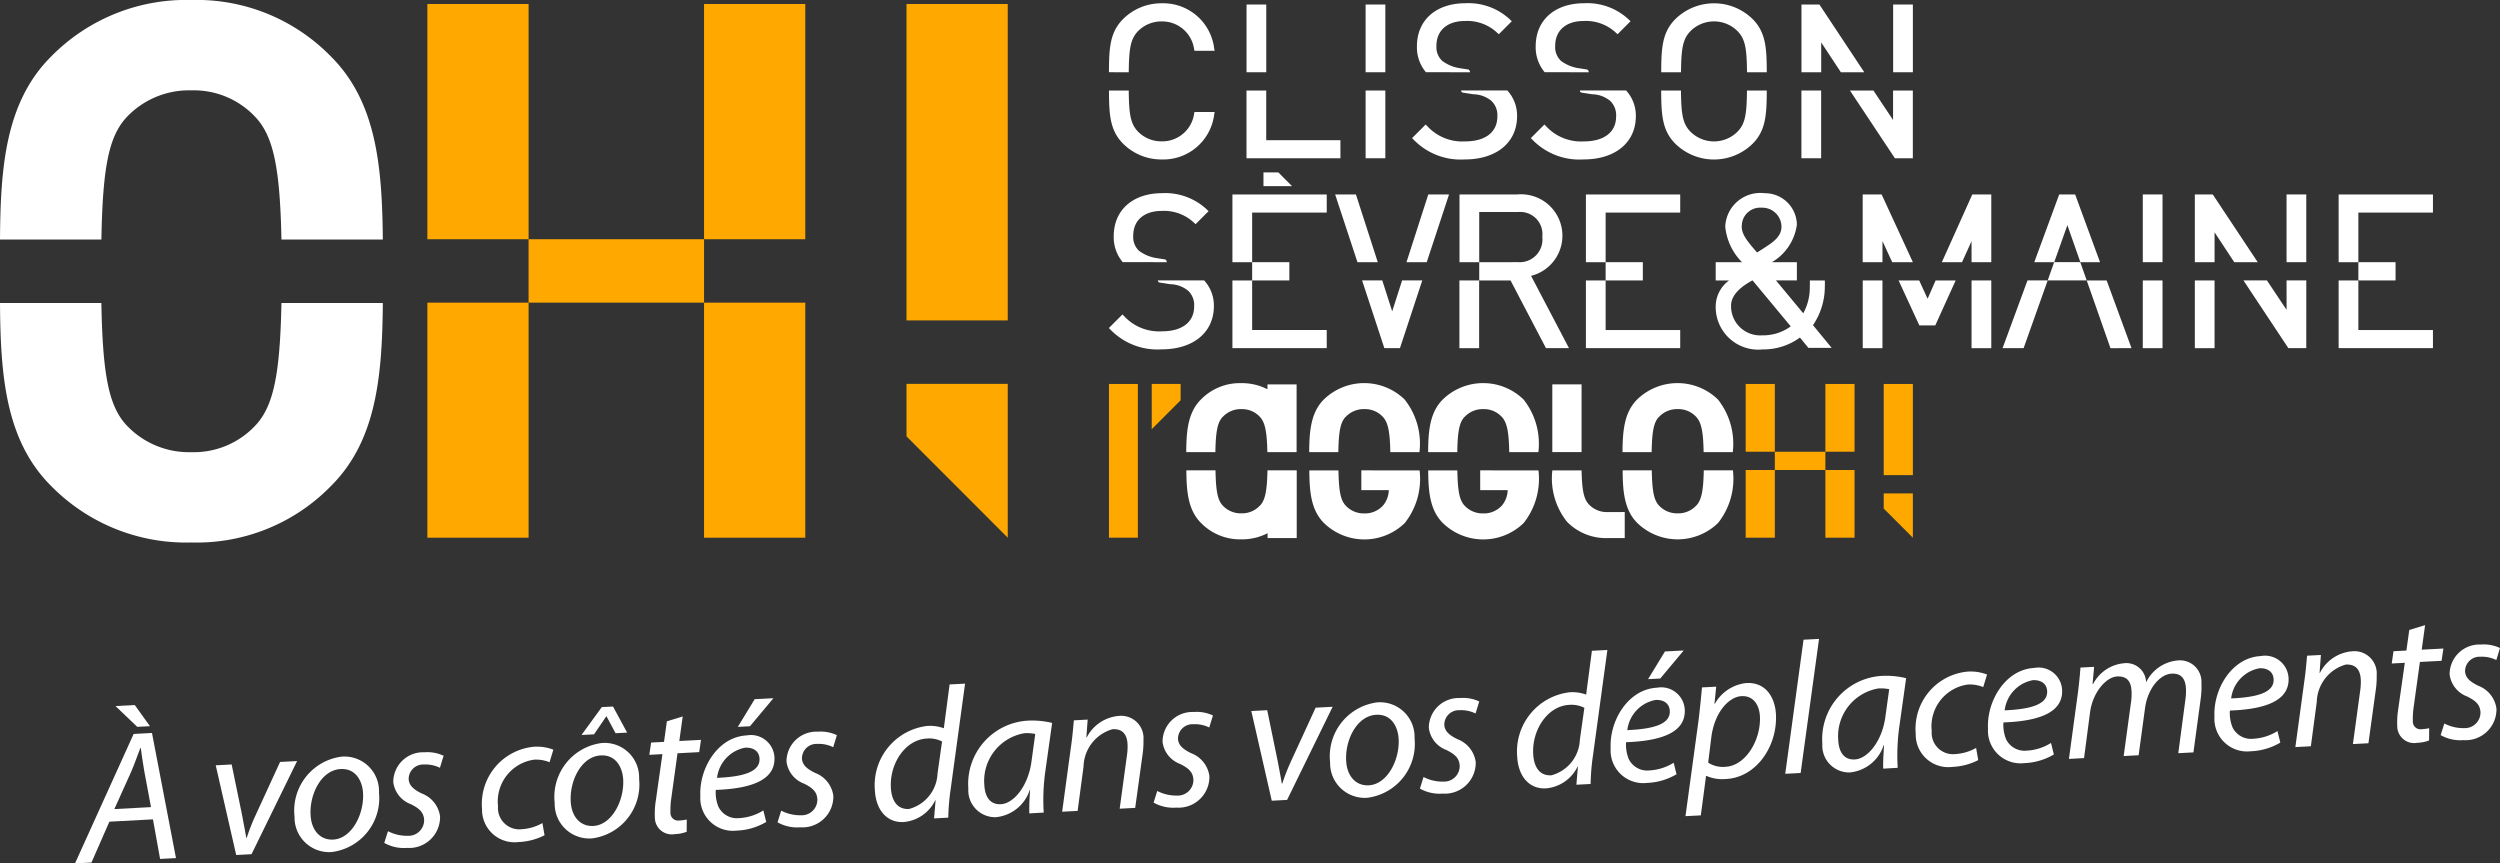 <?xml version="1.0" encoding="UTF-8"?>
<svg xmlns="http://www.w3.org/2000/svg" xmlns:xlink="http://www.w3.org/1999/xlink" id="Groupe_967" data-name="Groupe 967" width="163" height="56.295" viewBox="0 0 163 56.295">
  <rect x="0" y="0" width="163" height="56.295" fill="#333333" stroke="none"/>
  <defs>
    <clipPath id="clip-path">
      <rect id="Rectangle_590" data-name="Rectangle 590" width="163" height="56.295" fill="none"></rect>
    </clipPath>
  </defs>
  <g id="Groupe_966" data-name="Groupe 966" clip-path="url(#clip-path)">
    <path id="Tracé_29520" data-name="Tracé 29520" d="M172.692,68.845a1.581,1.581,0,0,1-1.218.52,1.609,1.609,0,0,1-1.23-.52c-.323-.358-.437-.939-.46-2.283h-1.9c.009,1.356.1,2.577.956,3.432a3.554,3.554,0,0,0,2.639,1.066,3.628,3.628,0,0,0,1.7-.4v.317h1.9V66.562h-1.907c-.027,1.338-.15,1.925-.472,2.283" transform="translate(-90.533 -35.895)" fill="#fff"></path>
    <path id="Tracé_29521" data-name="Tracé 29521" d="M170.244,56.43a1.609,1.609,0,0,1,1.23-.52,1.581,1.581,0,0,1,1.218.52c.322.358.446.945.472,2.283h1.907V54.3h-1.9v.317a3.628,3.628,0,0,0-1.7-.4,3.552,3.552,0,0,0-2.639,1.067c-.855.854-.947,2.076-.956,3.432h1.9c.023-1.343.137-1.925.46-2.283" transform="translate(-90.533 -29.236)" fill="#fff"></path>
    <path id="Tracé_29522" data-name="Tracé 29522" d="M187.643,56.43a1.609,1.609,0,0,1,1.23-.52,1.581,1.581,0,0,1,1.218.52c.323.358.447.939.473,2.283h1.9a4.643,4.643,0,0,0-.969-3.432,3.782,3.782,0,0,0-5.265,0c-.854.854-.946,2.076-.956,3.432h1.9c.023-1.343.137-1.925.46-2.283" transform="translate(-99.915 -29.236)" fill="#fff"></path>
    <rect id="Rectangle_561" data-name="Rectangle 561" width="1.907" height="4.415" transform="translate(101.211 25.061)" fill="#fff"></rect>
    <path id="Tracé_29523" data-name="Tracé 29523" d="M204.473,56.43a1.609,1.609,0,0,1,1.23-.52,1.58,1.58,0,0,1,1.218.52c.323.358.447.939.473,2.283h1.9a4.643,4.643,0,0,0-.969-3.432,3.781,3.781,0,0,0-5.264,0c-.855.854-.947,2.076-.956,3.432h1.9c.023-1.343.137-1.925.46-2.283" transform="translate(-108.991 -29.236)" fill="#fff"></path>
    <path id="Tracé_29524" data-name="Tracé 29524" d="M223.275,69.283a1.609,1.609,0,0,1-1.231-.52c-.316-.351-.432-.925-.458-2.2H219.68a4.541,4.541,0,0,0,.955,3.35,3.552,3.552,0,0,0,2.64,1.066H224.4v-1.7Z" transform="translate(-118.467 -35.895)" fill="#fff"></path>
    <path id="Tracé_29525" data-name="Tracé 29525" d="M156.934,4.961c.007-1.56.054-2.6.925-3.47A3.527,3.527,0,0,1,160.375.467,3.345,3.345,0,0,1,163.793,3.4l.029.163H162.51l-.024-.109a2.1,2.1,0,0,0-2.111-1.805,2.136,2.136,0,0,0-1.534.622h0c-.51.521-.6,1.16-.617,2.693Z" transform="translate(-84.63 -0.252)" fill="#fff"></path>
    <path id="Tracé_29526" data-name="Tracé 29526" d="M158.223,12.811c.015,1.534.107,2.172.617,2.693h0a2.137,2.137,0,0,0,1.535.622,2.1,2.1,0,0,0,2.111-1.805l.024-.109h1.313l-.029.163a3.345,3.345,0,0,1-3.418,2.931,3.526,3.526,0,0,1-2.516-1.024c-.87-.87-.919-1.911-.926-3.47Z" transform="translate(-84.629 -6.909)" fill="#fff"></path>
    <path id="Tracé_29527" data-name="Tracé 29527" d="M182.525,17.227H176.4V12.811h1.286v3.236h4.837Z" transform="translate(-95.128 -6.908)" fill="#fff"></path>
    <rect id="Rectangle_562" data-name="Rectangle 562" width="1.286" height="4.416" transform="translate(81.274 0.295)" fill="#fff"></rect>
    <rect id="Rectangle_563" data-name="Rectangle 563" width="1.286" height="4.416" transform="translate(89.038 0.295)" fill="#fff"></rect>
    <rect id="Rectangle_564" data-name="Rectangle 564" width="1.286" height="4.416" transform="translate(89.038 5.902)" fill="#fff"></rect>
    <path id="Tracé_29528" data-name="Tracé 29528" d="M240.678,4.962c-.015-1.524-.106-2.158-.617-2.679a2.17,2.17,0,0,0-3.07,0h0c-.51.521-.6,1.156-.617,2.68l-1.29,0c.007-1.56.055-2.6.926-3.47a3.6,3.6,0,0,1,5.033,0c.869.871.918,1.912.924,3.471Z" transform="translate(-126.773 -0.252)" fill="#fff"></path>
    <path id="Tracé_29529" data-name="Tracé 29529" d="M241.967,12.812c-.006,1.56-.055,2.6-.925,3.471a3.6,3.6,0,0,1-5.033,0c-.871-.87-.919-1.91-.926-3.47l1.29,0c.015,1.524.106,2.159.617,2.68h0a2.17,2.17,0,0,0,3.07,0c.51-.521.6-1.155.617-2.679Z" transform="translate(-126.774 -6.909)" fill="#fff"></path>
    <path id="Tracé_29530" data-name="Tracé 29530" d="M259.026,5.057H257.5l-1.283-1.946V5.057h-1.286V.641H256.1Z" transform="translate(-137.475 -0.346)" fill="#fff"></path>
    <path id="Tracé_29531" data-name="Tracé 29531" d="M265.9,17.227h-1.169L261.8,12.811h1.531l1.28,1.92v-1.92H265.9Z" transform="translate(-141.183 -6.908)" fill="#fff"></path>
    <rect id="Rectangle_565" data-name="Rectangle 565" width="1.286" height="4.416" transform="translate(123.433 0.295)" fill="#fff"></rect>
    <rect id="Rectangle_566" data-name="Rectangle 566" width="1.286" height="4.416" transform="translate(117.453 5.902)" fill="#fff"></rect>
    <path id="Tracé_29532" data-name="Tracé 29532" d="M220.782,4.963c0-.07-.052-.17-.119-.181l-.487-.075a2.57,2.57,0,0,1-1.206-.486,1.223,1.223,0,0,1-.377-.985c0-1,.71-1.615,1.854-1.615a2.852,2.852,0,0,1,2.113.774l.1.088.847-.848-.108-.1a3.951,3.951,0,0,0-2.91-1.072c-1.924,0-3.168,1.1-3.168,2.81a2.523,2.523,0,0,0,.586,1.687Z" transform="translate(-117.194 -0.252)" fill="#fff"></path>
    <path id="Tracé_29533" data-name="Tracé 29533" d="M219.838,12.805a.141.141,0,0,0,.119.14l.679.106a1.91,1.91,0,0,1,1.166.419,1.286,1.286,0,0,1,.4,1.037c0,1.013-.783,1.617-2.094,1.617a3.1,3.1,0,0,1-2.48-1l-.1-.1-.886.886.1.1a4.265,4.265,0,0,0,3.339,1.29c2.07,0,3.408-1.108,3.408-2.822a2.431,2.431,0,0,0-.634-1.673Z" transform="translate(-116.832 -6.905)" fill="#fff"></path>
    <path id="Tracé_29534" data-name="Tracé 29534" d="M203.976,4.963c0-.07-.052-.17-.119-.181l-.487-.075a2.57,2.57,0,0,1-1.206-.486,1.223,1.223,0,0,1-.377-.985c0-1,.71-1.615,1.854-1.615a2.852,2.852,0,0,1,2.113.774l.1.088.847-.848-.108-.1a3.951,3.951,0,0,0-2.91-1.072c-1.924,0-3.168,1.1-3.168,2.81a2.523,2.523,0,0,0,.586,1.687Z" transform="translate(-108.131 -0.252)" fill="#fff"></path>
    <path id="Tracé_29535" data-name="Tracé 29535" d="M203.031,12.805a.141.141,0,0,0,.119.14l.679.106a1.91,1.91,0,0,1,1.166.419,1.285,1.285,0,0,1,.4,1.037c0,1.013-.783,1.617-2.094,1.617a3.1,3.1,0,0,1-2.48-1l-.1-.1-.886.886.1.1a4.264,4.264,0,0,0,3.339,1.29c2.07,0,3.408-1.108,3.408-2.822a2.431,2.431,0,0,0-.634-1.673Z" transform="translate(-107.768 -6.905)" fill="#fff"></path>
    <path id="Tracé_29536" data-name="Tracé 29536" d="M178.8,25.292h1.86l-.888-.892H178.8Z" transform="translate(-96.422 -13.158)" fill="#fff"></path>
    <path id="Tracé_29537" data-name="Tracé 29537" d="M200.358,31.934h-1.32l1.421-4.416h1.354Z" transform="translate(-107.335 -14.84)" fill="#fff"></path>
    <path id="Tracé_29538" data-name="Tracé 29538" d="M191.725,31.934H190.4l-1.455-4.416H190.3Z" transform="translate(-101.894 -14.84)" fill="#fff"></path>
    <path id="Tracé_29539" data-name="Tracé 29539" d="M195.219,44.1H194.2l-1.451-4.416h1.316l.647,2.019.647-2.019h1.315Z" transform="translate(-103.941 -21.402)" fill="#fff"></path>
    <path id="Tracé_29540" data-name="Tracé 29540" d="M230.577,28.7v-1.18h-6.149v4.416h1.286V28.7Z" transform="translate(-121.027 -14.84)" fill="#fff"></path>
    <path id="Tracé_29541" data-name="Tracé 29541" d="M224.428,44.1h6.149v-1.18h-4.863V39.688h-1.286Z" transform="translate(-121.027 -21.402)" fill="#fff"></path>
    <path id="Tracé_29542" data-name="Tracé 29542" d="M266.872,31.934h-1.347l-.635-1.376v1.376H263.6V27.518h1.236Z" transform="translate(-142.153 -14.84)" fill="#fff"></path>
    <rect id="Rectangle_567" data-name="Rectangle 567" width="1.287" height="4.416" transform="translate(128.545 18.285)" fill="#fff"></rect>
    <path id="Tracé_29543" data-name="Tracé 29543" d="M271.072,42.617h-1.041l-1.351-2.928h1.343l.547,1.193.523-1.193H272.4Z" transform="translate(-144.891 -21.403)" fill="#fff"></path>
    <path id="Tracé_29544" data-name="Tracé 29544" d="M278.023,31.934h-1.287V30.567l-.621,1.367H274.8l1.985-4.416h1.238Z" transform="translate(-148.191 -14.84)" fill="#fff"></path>
    <rect id="Rectangle_568" data-name="Rectangle 568" width="1.286" height="4.416" transform="translate(121.45 18.285)" fill="#fff"></rect>
    <rect id="Rectangle_569" data-name="Rectangle 569" width="1.286" height="4.416" transform="translate(139.71 12.678)" fill="#fff"></rect>
    <rect id="Rectangle_570" data-name="Rectangle 570" width="1.286" height="4.416" transform="translate(139.71 18.285)" fill="#fff"></rect>
    <rect id="Rectangle_571" data-name="Rectangle 571" width="1.286" height="4.416" transform="translate(143.103 18.285)" fill="#fff"></rect>
    <path id="Tracé_29545" data-name="Tracé 29545" d="M314.7,31.934H313.17l-1.283-1.946v1.946H310.6V27.518h1.169Z" transform="translate(-167.497 -14.84)" fill="#fff"></path>
    <rect id="Rectangle_572" data-name="Rectangle 572" width="1.286" height="4.416" transform="translate(149.083 12.678)" fill="#fff"></rect>
    <path id="Tracé_29546" data-name="Tracé 29546" d="M321.575,44.1h-1.169l-2.928-4.416h1.531l1.281,1.92v-1.92h1.286Z" transform="translate(-171.206 -21.402)" fill="#fff"></path>
    <path id="Tracé_29547" data-name="Tracé 29547" d="M161.068,31.84c0-.07-.052-.17-.119-.181l-.487-.075a2.57,2.57,0,0,1-1.206-.486,1.223,1.223,0,0,1-.377-.985c0-1,.71-1.615,1.854-1.615a2.852,2.852,0,0,1,2.113.774l.1.088.847-.848-.108-.1a3.953,3.953,0,0,0-2.91-1.072c-1.924,0-3.168,1.1-3.168,2.81a2.523,2.523,0,0,0,.586,1.687Z" transform="translate(-84.992 -14.746)" fill="#fff"></path>
    <path id="Tracé_29548" data-name="Tracé 29548" d="M160.123,39.683a.142.142,0,0,0,.119.14l.679.106a1.91,1.91,0,0,1,1.166.419,1.285,1.285,0,0,1,.4,1.037c0,1.012-.783,1.617-2.094,1.617a3.106,3.106,0,0,1-2.48-1l-.1-.1-.886.886.1.1a4.262,4.262,0,0,0,3.339,1.29c2.07,0,3.408-1.108,3.408-2.822a2.432,2.432,0,0,0-.634-1.674Z" transform="translate(-84.629 -21.4)" fill="#fff"></path>
    <rect id="Rectangle_573" data-name="Rectangle 573" width="2.426" height="1.191" transform="translate(104.687 17.094)" fill="#fff"></rect>
    <rect id="Rectangle_574" data-name="Rectangle 574" width="1.286" height="4.416" transform="translate(95.154 18.285)" fill="#fff"></rect>
    <path id="Tracé_29549" data-name="Tracé 29549" d="M211.2,32.826a2.7,2.7,0,0,0-.9-5.308h-3.766v4.416h1.286v1.191h2.041l2.31,4.413h1.5Zm-3.381-.892V28.663h2.552a1.447,1.447,0,0,1,1.561,1.616,1.48,1.48,0,0,1-1.561,1.654Z" transform="translate(-111.374 -14.84)" fill="#fff"></path>
    <path id="Tracé_29550" data-name="Tracé 29550" d="M337.1,28.7v-1.18h-6.149v4.416h1.286V28.7Z" transform="translate(-178.472 -14.84)" fill="#fff"></path>
    <path id="Tracé_29551" data-name="Tracé 29551" d="M330.951,44.1H337.1v-1.18h-4.863V39.688h-1.286Z" transform="translate(-178.472 -21.402)" fill="#fff"></path>
    <rect id="Rectangle_575" data-name="Rectangle 575" width="2.426" height="1.191" transform="translate(153.765 17.094)" fill="#fff"></rect>
    <path id="Tracé_29552" data-name="Tracé 29552" d="M180.555,28.7v-1.18h-6.149v4.416h1.286V28.7Z" transform="translate(-94.052 -14.84)" fill="#fff"></path>
    <path id="Tracé_29553" data-name="Tracé 29553" d="M174.406,44.1h6.149v-1.18h-4.863V39.688h-1.286Z" transform="translate(-94.052 -21.402)" fill="#fff"></path>
    <rect id="Rectangle_576" data-name="Rectangle 576" width="2.426" height="1.191" transform="translate(81.64 17.094)" fill="#fff"></rect>
    <path id="Tracé_29554" data-name="Tracé 29554" d="M283.393,44.1h1.372l1.569-4.416h-1.316Z" transform="translate(-152.825 -21.402)" fill="#fff"></path>
    <path id="Tracé_29555" data-name="Tracé 29555" d="M290.54,27.518H289.5l-1.625,4.416h1.3l.858-2.414.846,2.414h1.282Z" transform="translate(-155.24 -14.84)" fill="#fff"></path>
    <path id="Tracé_29556" data-name="Tracé 29556" d="M298.22,44.1,296.6,39.688h-1.3l1.549,4.416Z" transform="translate(-159.246 -21.402)" fill="#fff"></path>
    <path id="Tracé_29557" data-name="Tracé 29557" d="M291.9,37.1h-1.7l-.423,1.191h2.545Z" transform="translate(-156.268 -20.009)" fill="#fff"></path>
    <path id="Tracé_29558" data-name="Tracé 29558" d="M249.137,35.947a4.489,4.489,0,0,0,.772-2.506c.008-.231,0-.41,0-.41h-.979s.009.179,0,.41a3.487,3.487,0,0,1-.428,1.732l-1.778-2.143h1.363V31.84h-1.628a3.347,3.347,0,0,0,1.628-2.451,2.081,2.081,0,0,0-2.1-2.045,2.289,2.289,0,0,0-2.571,2.175,3.8,3.8,0,0,0,1.052,2.28l.036.041h-1.71v1.191h.873a2.1,2.1,0,0,0-.873,1.668,2.775,2.775,0,0,0,3.073,2.828,4.007,4.007,0,0,0,2.419-.774l.55.674h1.518ZM244.495,29.5a1.194,1.194,0,0,1,1.278-1.212,1.251,1.251,0,0,1,1.309,1.24c0,.6-.483.964-1,1.3,0,0-.4.263-.592.38-.733-.832-1-1.226-1-1.707m1.355,7.107a1.9,1.9,0,0,1-2.05-1.94c0-.727.73-1.289,1.4-1.642l2.492,3a3.074,3.074,0,0,1-1.84.585" transform="translate(-130.93 -14.746)" fill="#fff"></path>
    <path id="Tracé_29559" data-name="Tracé 29559" d="M16.707,50.8a5.487,5.487,0,0,1-4.227,1.8,5.585,5.585,0,0,1-4.271-1.8c-1.121-1.245-1.516-3.262-1.6-7.925H0c.033,4.709.352,8.947,3.319,11.914a12.332,12.332,0,0,0,9.162,3.7,12.223,12.223,0,0,0,9.116-3.7c2.967-2.967,3.321-7.2,3.364-11.914H18.35c-.091,4.664-.523,6.68-1.642,7.925" transform="translate(0 -23.119)" fill="#fff"></path>
    <path id="Tracé_29560" data-name="Tracé 29560" d="M8.209,7.692a5.585,5.585,0,0,1,4.271-1.8,5.486,5.486,0,0,1,4.227,1.8c1.12,1.244,1.551,3.262,1.643,7.925H24.96c-.043-4.708-.4-8.949-3.364-11.914A12.224,12.224,0,0,0,12.48,0,12.332,12.332,0,0,0,3.319,3.7C.352,6.669.033,10.91,0,15.618H6.611c.082-4.664.477-6.682,1.6-7.925" fill="#fff"></path>
    <path id="Tracé_29561" data-name="Tracé 29561" d="M234.431,68.845a1.581,1.581,0,0,1-1.218.52,1.609,1.609,0,0,1-1.23-.52c-.323-.359-.437-.939-.46-2.283h-1.9c.009,1.356.1,2.577.956,3.432a3.783,3.783,0,0,0,5.265,0,4.643,4.643,0,0,0,.969-3.432h-1.9c-.026,1.343-.151,1.924-.473,2.283" transform="translate(-123.827 -35.895)" fill="#fff"></path>
    <path id="Tracé_29562" data-name="Tracé 29562" d="M231.983,56.429a1.609,1.609,0,0,1,1.23-.52,1.58,1.58,0,0,1,1.218.52c.323.358.447.939.473,2.283h1.9a4.645,4.645,0,0,0-.969-3.432,3.782,3.782,0,0,0-5.265,0c-.854.854-.946,2.076-.956,3.432h1.9c.023-1.343.137-1.924.46-2.283" transform="translate(-123.827 -29.235)" fill="#fff"></path>
    <path id="Tracé_29563" data-name="Tracé 29563" d="M205.5,66.562V67.85h1.792a1.63,1.63,0,0,1-.373,1,1.581,1.581,0,0,1-1.218.52,1.61,1.61,0,0,1-1.231-.52c-.323-.359-.437-.939-.46-2.283h-1.9c.01,1.356.1,2.577.956,3.432a3.783,3.783,0,0,0,5.265,0,4.641,4.641,0,0,0,.969-3.432Z" transform="translate(-108.991 -35.895)" fill="#fff"></path>
    <path id="Tracé_29564" data-name="Tracé 29564" d="M188.673,66.562V67.85h1.792a1.631,1.631,0,0,1-.373,1,1.581,1.581,0,0,1-1.218.52,1.61,1.61,0,0,1-1.231-.52c-.323-.359-.436-.939-.46-2.283h-1.9c.01,1.356.1,2.577.956,3.432a3.783,3.783,0,0,0,5.265,0,4.641,4.641,0,0,0,.969-3.432Z" transform="translate(-99.915 -35.895)" fill="#fff"></path>
    <rect id="Rectangle_577" data-name="Rectangle 577" width="1.884" height="10.023" transform="translate(72.304 25.034)" fill="#ffa900"></rect>
    <path id="Tracé_29565" data-name="Tracé 29565" d="M162.987,54.336v2.948l1.884-1.885V54.336Z" transform="translate(-87.894 -29.302)" fill="#ffa900"></path>
    <rect id="Rectangle_578" data-name="Rectangle 578" width="11.441" height="4.134" transform="translate(34.463 15.598)" fill="#ffa900"></rect>
    <rect id="Rectangle_579" data-name="Rectangle 579" width="6.6" height="15.338" transform="translate(27.864 0.26)" fill="#ffa900"></rect>
    <rect id="Rectangle_580" data-name="Rectangle 580" width="6.6" height="15.338" transform="translate(45.904 0.26)" fill="#ffa900"></rect>
    <rect id="Rectangle_581" data-name="Rectangle 581" width="6.6" height="15.325" transform="translate(45.904 19.733)" fill="#ffa900"></rect>
    <rect id="Rectangle_582" data-name="Rectangle 582" width="6.6" height="15.325" transform="translate(27.864 19.733)" fill="#ffa900"></rect>
    <rect id="Rectangle_583" data-name="Rectangle 583" width="6.6" height="20.631" transform="translate(59.104 0.26)" fill="#ffa900"></rect>
    <path id="Tracé_29566" data-name="Tracé 29566" d="M134.884,54.317V64.349l-6.6-6.606V54.317Z" transform="translate(-69.179 -29.291)" fill="#ffa900"></path>
    <rect id="Rectangle_584" data-name="Rectangle 584" width="3.296" height="1.191" transform="translate(115.719 29.453)" fill="#ffa900"></rect>
    <rect id="Rectangle_585" data-name="Rectangle 585" width="1.901" height="4.418" transform="translate(113.818 25.034)" fill="#ffa900"></rect>
    <rect id="Rectangle_586" data-name="Rectangle 586" width="1.901" height="4.418" transform="translate(119.015 25.034)" fill="#ffa900"></rect>
    <rect id="Rectangle_587" data-name="Rectangle 587" width="1.901" height="4.414" transform="translate(119.015 30.644)" fill="#ffa900"></rect>
    <rect id="Rectangle_588" data-name="Rectangle 588" width="1.901" height="4.414" transform="translate(113.818 30.644)" fill="#ffa900"></rect>
    <rect id="Rectangle_589" data-name="Rectangle 589" width="1.901" height="5.943" transform="translate(122.818 25.035)" fill="#ffa900"></rect>
    <path id="Tracé_29567" data-name="Tracé 29567" d="M268.472,69.819v2.89l-1.9-1.9v-.987Z" transform="translate(-143.754 -37.651)" fill="#ffa900"></path>
    <path id="Tracé_29568" data-name="Tracé 29568" d="M12.856,107.378l-1.169,2.665-1.073.056,3.824-8.441,1.195-.063,1.565,8.158-1.036.054-.465-2.58Zm2.713-.949-.441-2.361c-.071-.424-.164-1.018-.226-1.5h-.024c-.194.5-.374,1.022-.592,1.535l-1.106,2.454Zm-1.058-6.656.989,1.379-.829.043-1.416-1.356Z" transform="translate(-5.724 -53.805)" fill="#fff"></path>
    <path id="Tracé_29569" data-name="Tracé 29569" d="M31.568,107.921l.688,3.338c.12.666.217,1.114.259,1.441l.036,0a13.548,13.548,0,0,1,.55-1.41l1.624-3.533,1.11-.058-2.971,6.072-1,.053-1.334-5.847Z" transform="translate(-16.464 -58.078)" fill="#fff"></path>
    <path id="Tracé_29570" data-name="Tracé 29570" d="M47.183,109.411a3.541,3.541,0,0,1-3.073,3.878,2.256,2.256,0,0,1-2.432-2.305,3.541,3.541,0,0,1,3.072-3.914,2.254,2.254,0,0,1,2.433,2.342m-4.458,1.48c.05.963.611,1.631,1.476,1.585,1.2-.063,2.017-1.646,1.944-3.024-.035-.683-.4-1.629-1.464-1.574-1.268.066-2.04,1.66-1.957,3.012" transform="translate(-22.473 -57.737)" fill="#fff"></path>
    <path id="Tracé_29571" data-name="Tracé 29571" d="M54.62,111.6a2.684,2.684,0,0,0,1.287.3,1.02,1.02,0,0,0,1.071-1.022c-.024-.463-.246-.733-.874-1.042a1.764,1.764,0,0,1-1.139-1.444A1.945,1.945,0,0,1,57,106.455a2.46,2.46,0,0,1,1.247.228l-.24.783a2.114,2.114,0,0,0-1.038-.214.948.948,0,0,0-1,.945c.023.427.317.68.856.945a1.86,1.86,0,0,1,1.191,1.49,2.012,2.012,0,0,1-2.154,2.057,2.593,2.593,0,0,1-1.484-.326Z" transform="translate(-29.324 -57.406)" fill="#fff"></path>
    <path id="Tracé_29572" data-name="Tracé 29572" d="M72.285,111.44a4.084,4.084,0,0,1-1.688.443,2.122,2.122,0,0,1-2.388-2.161,3.742,3.742,0,0,1,3.406-4.054,3.017,3.017,0,0,1,1.245.192l-.251.82a2.293,2.293,0,0,0-1.011-.167,2.753,2.753,0,0,0-2.347,3.033,1.392,1.392,0,0,0,1.545,1.5,3.112,3.112,0,0,0,1.349-.4Z" transform="translate(-36.78 -56.982)" fill="#fff"></path>
    <path id="Tracé_29573" data-name="Tracé 29573" d="M83.993,104.709a3.54,3.54,0,0,1-3.073,3.878,2.255,2.255,0,0,1-2.431-2.305,3.541,3.541,0,0,1,3.071-3.914,2.254,2.254,0,0,1,2.433,2.342m-4.458,1.481c.051.963.611,1.631,1.477,1.585,1.195-.063,2.016-1.646,1.944-3.024-.035-.683-.4-1.63-1.464-1.574-1.268.066-2.04,1.66-1.957,3.012m2.756-6.2.921,1.7-.756.04-.583-1.094h-.024l-.795,1.166-.817.043,1.323-1.818Z" transform="translate(-42.323 -53.924)" fill="#fff"></path>
    <path id="Tracé_29574" data-name="Tracé 29574" d="M94.062,101.388l-.222,1.6,1.414-.074-.117.8-1.414.074-.4,2.894a5.173,5.173,0,0,0-.06.956.5.5,0,0,0,.59.532,2.827,2.827,0,0,0,.474-.062l-.007.8a2.36,2.36,0,0,1-.774.151,1.1,1.1,0,0,1-1.3-1.081,5.483,5.483,0,0,1,.064-1.116l.429-3.018-.854.045.117-.8.841-.044.187-1.342Z" transform="translate(-49.549 -54.675)" fill="#fff"></path>
    <path id="Tracé_29575" data-name="Tracé 29575" d="M103.4,106.874a4.073,4.073,0,0,1-1.926.565,2.128,2.128,0,0,1-2.368-2.247c-.093-1.78,1.118-3.861,3.02-3.96a1.536,1.536,0,0,1,1.811,1.421c.081,1.548-1.641,2.054-3.825,2.132a2.446,2.446,0,0,0,.181,1.115,1.344,1.344,0,0,0,1.358.723,3.294,3.294,0,0,0,1.563-.5Zm-1.379-4.842A2.275,2.275,0,0,0,100.194,104c1.585-.071,2.818-.343,2.77-1.258-.026-.488-.405-.737-.942-.709m1.848-3.226-1.53,1.828-.792.041,1.1-1.806Z" transform="translate(-53.443 -53.283)" fill="#fff"></path>
    <path id="Tracé_29576" data-name="Tracé 29576" d="M110.269,108.688a2.687,2.687,0,0,0,1.287.3,1.02,1.02,0,0,0,1.072-1.022c-.024-.463-.246-.733-.874-1.042a1.764,1.764,0,0,1-1.139-1.444,1.945,1.945,0,0,1,2.038-1.941,2.46,2.46,0,0,1,1.247.228l-.24.783a2.114,2.114,0,0,0-1.038-.214.948.948,0,0,0-1,.945c.023.427.317.68.856.945a1.86,1.86,0,0,1,1.191,1.49,2.012,2.012,0,0,1-2.154,2.057,2.593,2.593,0,0,1-1.484-.326Z" transform="translate(-59.335 -55.833)" fill="#fff"></path>
    <path id="Tracé_29577" data-name="Tracé 29577" d="M129.678,96.747l-.936,6.858a14.886,14.886,0,0,0-.158,1.879l-.927.048.1-1.179h-.024a2.521,2.521,0,0,1-2.053,1.416c-1.146.06-1.817-.846-1.88-2.053a3.886,3.886,0,0,1,3.435-4.214,2.681,2.681,0,0,1,1.059.152l.376-2.856Zm-1.5,3.771a1.844,1.844,0,0,0-.988-.193c-1.414.074-2.433,1.631-2.35,3.2.037.707.32,1.438,1.185,1.393a2.5,2.5,0,0,0,1.859-2.323Z" transform="translate(-66.756 -52.173)" fill="#fff"></path>
    <path id="Tracé_29578" data-name="Tracé 29578" d="M141,108.025a15.176,15.176,0,0,1,.054-1.531h-.024a2.586,2.586,0,0,1-2.205,1.778,1.751,1.751,0,0,1-1.8-1.862,4.126,4.126,0,0,1,3.863-4.432,5.511,5.511,0,0,1,1.6.148l-.436,3.1a13.5,13.5,0,0,0-.113,2.744Zm.388-5.18a2.725,2.725,0,0,0-.711-.048,3.154,3.154,0,0,0-2.61,3.377c.035.658.3,1.292,1.08,1.251.842-.044,1.784-1.194,1.994-2.782Z" transform="translate(-73.889 -54.991)" fill="#fff"></path>
    <path id="Tracé_29579" data-name="Tracé 29579" d="M150.309,107.552l.574-4.224c.1-.665.142-1.242.19-1.734l.9-.047-.086,1.166h.024a2.585,2.585,0,0,1,2.114-1.407,1.455,1.455,0,0,1,1.586,1.567,5.725,5.725,0,0,1-.06.957l-.479,3.473-1.012.053.468-3.435a3.9,3.9,0,0,0,.046-.761c-.031-.6-.286-1.024-.981-.987a2.6,2.6,0,0,0-1.889,2.434l-.386,2.893Z" transform="translate(-81.057 -54.629)" fill="#fff"></path>
    <path id="Tracé_29580" data-name="Tracé 29580" d="M163.485,105.9a2.687,2.687,0,0,0,1.287.3,1.02,1.02,0,0,0,1.072-1.022c-.024-.463-.246-.733-.874-1.042a1.764,1.764,0,0,1-1.139-1.444,1.945,1.945,0,0,1,2.038-1.941,2.46,2.46,0,0,1,1.247.228l-.24.783a2.114,2.114,0,0,0-1.038-.214.949.949,0,0,0-1,.945c.023.427.317.68.857.945a1.86,1.86,0,0,1,1.191,1.49,2.012,2.012,0,0,1-2.154,2.057,2.593,2.593,0,0,1-1.484-.326Z" transform="translate(-88.033 -54.329)" fill="#fff"></path>
    <path id="Tracé_29581" data-name="Tracé 29581" d="M178.115,100.24l.688,3.338c.121.666.217,1.114.259,1.441l.037,0a13.332,13.332,0,0,1,.55-1.41l1.624-3.533,1.109-.058-2.97,6.072-1,.053-1.333-5.847Z" transform="translate(-95.493 -53.936)" fill="#fff"></path>
    <path id="Tracé_29582" data-name="Tracé 29582" d="M193.731,101.731a3.541,3.541,0,0,1-3.073,3.878,2.256,2.256,0,0,1-2.432-2.305,3.541,3.541,0,0,1,3.072-3.914,2.254,2.254,0,0,1,2.433,2.342m-4.458,1.48c.051.963.611,1.631,1.477,1.585,1.2-.063,2.017-1.646,1.944-3.024-.035-.683-.4-1.629-1.464-1.574-1.268.066-2.041,1.66-1.957,3.012" transform="translate(-101.502 -53.595)" fill="#fff"></path>
    <path id="Tracé_29583" data-name="Tracé 29583" d="M201.167,103.925a2.687,2.687,0,0,0,1.287.3,1.02,1.02,0,0,0,1.072-1.022c-.024-.464-.246-.733-.874-1.042a1.764,1.764,0,0,1-1.139-1.444,1.945,1.945,0,0,1,2.038-1.941A2.46,2.46,0,0,1,204.8,99l-.24.783a2.114,2.114,0,0,0-1.038-.214.948.948,0,0,0-1,.945c.023.427.317.68.857.945a1.86,1.86,0,0,1,1.191,1.49,2.012,2.012,0,0,1-2.154,2.057,2.593,2.593,0,0,1-1.484-.326Z" transform="translate(-108.353 -53.264)" fill="#fff"></path>
    <path id="Tracé_29584" data-name="Tracé 29584" d="M220.576,91.983l-.936,6.858a14.886,14.886,0,0,0-.158,1.879l-.927.048.1-1.179h-.024a2.521,2.521,0,0,1-2.053,1.416c-1.146.06-1.817-.846-1.88-2.053a3.886,3.886,0,0,1,3.435-4.214,2.681,2.681,0,0,1,1.059.153l.376-2.856Zm-1.5,3.771a1.844,1.844,0,0,0-.988-.193c-1.414.074-2.433,1.631-2.35,3.2.037.707.32,1.438,1.185,1.393a2.5,2.5,0,0,0,1.859-2.323Z" transform="translate(-115.775 -49.604)" fill="#fff"></path>
    <path id="Tracé_29585" data-name="Tracé 29585" d="M232.22,100.122a4.073,4.073,0,0,1-1.926.565,2.128,2.128,0,0,1-2.368-2.247c-.093-1.78,1.118-3.861,3.02-3.96a1.536,1.536,0,0,1,1.811,1.421c.081,1.548-1.641,2.054-3.825,2.132a2.446,2.446,0,0,0,.181,1.115,1.344,1.344,0,0,0,1.358.723,3.294,3.294,0,0,0,1.563-.5Zm-1.379-4.842a2.275,2.275,0,0,0-1.829,1.966c1.585-.071,2.818-.343,2.77-1.258-.026-.488-.405-.737-.942-.709m1.848-3.226-1.53,1.828-.792.041,1.1-1.806Z" transform="translate(-122.911 -49.641)" fill="#fff"></path>
    <path id="Tracé_29586" data-name="Tracé 29586" d="M238.518,105.333l.857-6.28c.085-.713.165-1.512.219-2.114l.927-.048-.113,1.118h.024a2.675,2.675,0,0,1,2.056-1.355c1.28-.067,1.871.953,1.929,2.038.108,2.073-1.276,4.114-3.239,4.217a2.6,2.6,0,0,1-1.294-.2h-.024l-.342,2.573Zm1.48-3.488a1.782,1.782,0,0,0,1.139.27c1.3-.069,2.317-1.748,2.235-3.3-.033-.622-.352-1.351-1.205-1.306-.792.041-1.744,1.008-1.963,2.67Z" transform="translate(-128.625 -52.12)" fill="#fff"></path>
    <path id="Tracé_29587" data-name="Tracé 29587" d="M252.639,99.208l1.192-8.742,1.012-.053-1.2,8.743Z" transform="translate(-136.241 -48.757)" fill="#fff"></path>
    <path id="Tracé_29588" data-name="Tracé 29588" d="M261.849,101.691c-.018-.354.013-.918.054-1.531h-.024a2.586,2.586,0,0,1-2.2,1.778,1.751,1.751,0,0,1-1.8-1.862,4.126,4.126,0,0,1,3.863-4.432,5.509,5.509,0,0,1,1.6.148l-.436,3.1a13.467,13.467,0,0,0-.113,2.744Zm.389-5.18a2.727,2.727,0,0,0-.711-.048,3.154,3.154,0,0,0-2.611,3.377c.035.658.3,1.292,1.08,1.251.842-.044,1.783-1.194,1.994-2.782Z" transform="translate(-139.062 -51.575)" fill="#fff"></path>
    <path id="Tracé_29589" data-name="Tracé 29589" d="M275.171,100.807a4.081,4.081,0,0,1-1.688.443,2.122,2.122,0,0,1-2.388-2.161,3.742,3.742,0,0,1,3.406-4.054,3.017,3.017,0,0,1,1.245.192l-.25.82a2.3,2.3,0,0,0-1.011-.167,2.752,2.752,0,0,0-2.347,3.033,1.392,1.392,0,0,0,1.545,1.5,3.112,3.112,0,0,0,1.349-.4Z" transform="translate(-146.19 -51.248)" fill="#fff"></path>
    <path id="Tracé_29590" data-name="Tracé 29590" d="M285.62,100.159a4.073,4.073,0,0,1-1.926.565,2.128,2.128,0,0,1-2.368-2.247c-.093-1.78,1.118-3.861,3.02-3.96a1.536,1.536,0,0,1,1.811,1.421c.081,1.548-1.641,2.054-3.825,2.132a2.446,2.446,0,0,0,.181,1.115,1.344,1.344,0,0,0,1.358.723,3.293,3.293,0,0,0,1.563-.5Zm-1.379-4.842a2.275,2.275,0,0,0-1.829,1.966c1.585-.071,2.818-.343,2.77-1.258-.026-.488-.405-.737-.942-.709" transform="translate(-151.708 -50.968)" fill="#fff"></path>
    <path id="Tracé_29591" data-name="Tracé 29591" d="M292.782,99.876l.574-4.224c.087-.664.142-1.242.178-1.733l.89-.047-.1,1.118.036,0a2.524,2.524,0,0,1,2.007-1.352,1.286,1.286,0,0,1,1.447,1.245,2.535,2.535,0,0,1,2.1-1.431,1.4,1.4,0,0,1,1.508,1.473,6.017,6.017,0,0,1-.045,1.005L300.9,99.45l-.988.052.456-3.435a3.89,3.89,0,0,0,.045-.773c-.033-.622-.285-1.012-.944-.977-.732.038-1.552.937-1.727,2.266l-.415,3.054-.975.051.477-3.5a3.8,3.8,0,0,0,.036-.723c-.026-.5-.188-1-.931-.966s-1.607,1.062-1.773,2.33l-.393,2.992Z" transform="translate(-157.888 -50.394)" fill="#fff"></path>
    <path id="Tracé_29592" data-name="Tracé 29592" d="M317.667,98.479a4.073,4.073,0,0,1-1.926.565,2.128,2.128,0,0,1-2.368-2.247c-.093-1.78,1.118-3.861,3.02-3.96a1.536,1.536,0,0,1,1.811,1.421c.081,1.548-1.641,2.054-3.825,2.132a2.446,2.446,0,0,0,.181,1.115,1.344,1.344,0,0,0,1.358.723,3.294,3.294,0,0,0,1.563-.5Zm-1.379-4.842A2.275,2.275,0,0,0,314.46,95.6c1.585-.071,2.818-.343,2.77-1.258-.026-.488-.405-.737-.942-.709" transform="translate(-168.99 -50.062)" fill="#fff"></path>
    <path id="Tracé_29593" data-name="Tracé 29593" d="M324.828,98.406l.574-4.224c.1-.665.142-1.242.19-1.734l.9-.047-.086,1.166h.024a2.585,2.585,0,0,1,2.114-1.407,1.455,1.455,0,0,1,1.586,1.567,5.725,5.725,0,0,1-.06.957l-.478,3.473-1.012.053.468-3.435a3.9,3.9,0,0,0,.046-.761c-.031-.6-.286-1.024-.981-.987a2.6,2.6,0,0,0-1.889,2.434l-.386,2.893Z" transform="translate(-175.17 -49.697)" fill="#fff"></path>
    <path id="Tracé_29594" data-name="Tracé 29594" d="M340.637,88.465l-.222,1.6,1.414-.074-.117.8-1.414.074-.4,2.894a5.17,5.17,0,0,0-.06.956.5.5,0,0,0,.59.532,2.827,2.827,0,0,0,.474-.062l-.007.8a2.361,2.361,0,0,1-.774.151,1.1,1.1,0,0,1-1.3-1.081,5.478,5.478,0,0,1,.064-1.116l.429-3.018-.854.045.117-.8.841-.044.187-1.342Z" transform="translate(-182.52 -47.706)" fill="#fff"></path>
    <path id="Tracé_29595" data-name="Tracé 29595" d="M345.625,96.354a2.688,2.688,0,0,0,1.287.3,1.02,1.02,0,0,0,1.071-1.022c-.024-.464-.246-.733-.874-1.042a1.764,1.764,0,0,1-1.139-1.444,1.945,1.945,0,0,1,2.038-1.941,2.46,2.46,0,0,1,1.247.228l-.24.783A2.114,2.114,0,0,0,347.977,92a.948.948,0,0,0-1,.945c.023.427.317.68.857.945a1.86,1.86,0,0,1,1.19,1.49,2.012,2.012,0,0,1-2.154,2.057,2.593,2.593,0,0,1-1.484-.326Z" transform="translate(-186.255 -49.181)" fill="#fff"></path>
  </g>
</svg>
